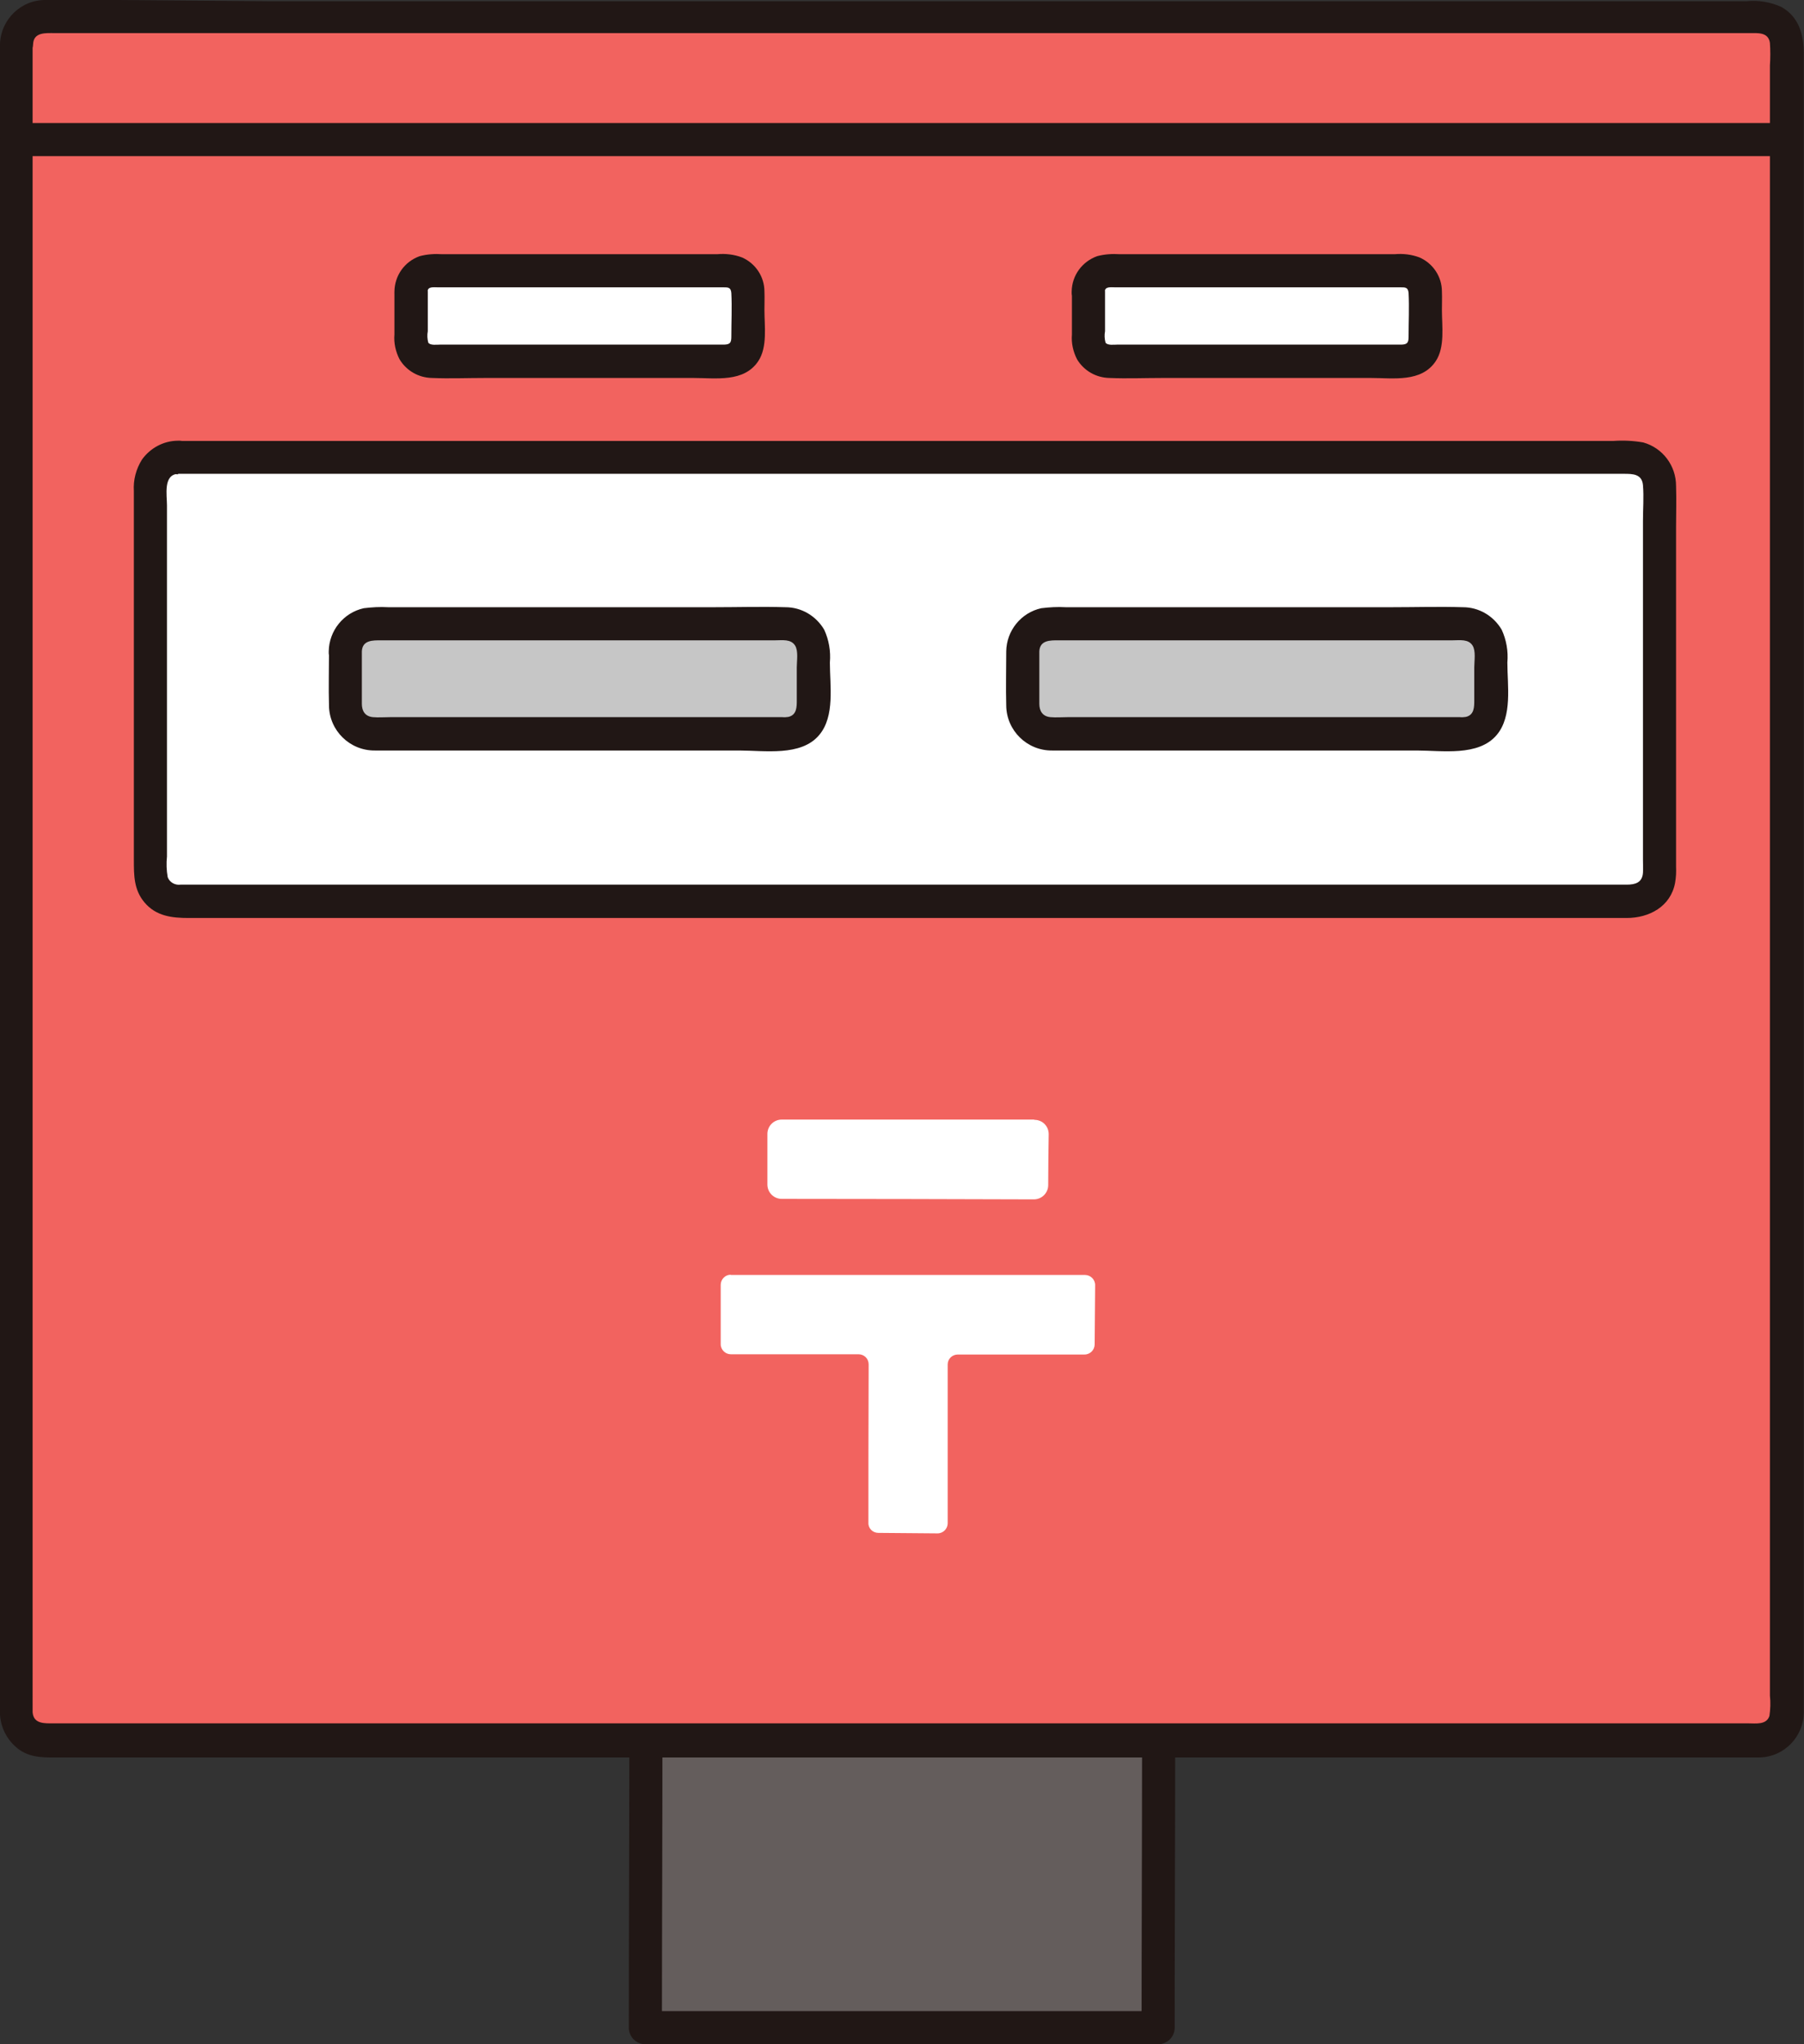 <?xml version="1.0" encoding="UTF-8"?>
<svg id="_レイヤー_2" data-name="レイヤー 2" xmlns="http://www.w3.org/2000/svg" viewBox="0 0 73.04 82.75">
  <rect x="0" y="0" width="73.04" height="82.75" fill="#333333" stroke="none"/>
  <defs>
    <style>
      .cls-1 {
        fill: #645d5c;
      }

      .cls-1, .cls-2, .cls-3, .cls-4, .cls-5 {
        stroke-width: 0px;
      }

      .cls-2 {
        fill: #211715;
      }

      .cls-3 {
        fill: #c6c6c6;
      }

      .cls-4 {
        fill: #fff;
      }

      .cls-5 {
        fill: #f2635f;
      }
    </style>
  </defs>
  <g id="_レイヤー_2-2" data-name="レイヤー 2">
    <g>
      <path class="cls-1" d="m26.15,70.48c0,2.11-.02,7.38-.02,11.6h20.76c0-4.23.02-9.49.02-11.6h-20.76Z"/>
      <path class="cls-2" d="m46.24,70.48c0,3.87-.02,7.74-.02,11.6l.67-.67h-20.76l.67.67c0-3.87.02-7.74.02-11.6,0-.86-1.34-.87-1.34,0,0,3.87-.02,7.74-.02,11.6,0,.37.3.67.67.67h20.76c.37,0,.67-.3.67-.67,0-3.87.02-7.74.02-11.6,0-.86-1.34-.87-1.34,0h0Z"/>
      <path class="cls-5" d="m.67,1.79v67.57c0,.62.5,1.12,1.12,1.12h0c11.22,0,61.28-.02,69.46-.03.62,0,1.12-.5,1.12-1.12,0,0,0,0,0,0-.03-8.01.01-57.89,0-67.52,0-.62-.5-1.11-1.11-1.11,0,0,0,0,0,0-8.34,0-59.83-.03-69.45-.03-.62,0-1.12.5-1.12,1.11,0,0,0,0,0,0Z"/>
      <path class="cls-5" d="m.12,1.79v67.39c-.04.61.24,1.21.74,1.57.48.33,1.03.29,1.58.29h7.04s7.78,0,7.78,0h9.07s9.7,0,9.7,0h9.65s9.06,0,9.06,0h7.8s5.88,0,5.88,0h2.06c.25,0,.51,0,.76,0,.95-.02,1.7-.81,1.68-1.75,0,0,0,0,0-.01,0-1.37,0-2.75,0-4.12,0-2.15,0-4.29,0-6.44v-8.17c0-3.07,0-6.15,0-9.22,0-3.21,0-6.42,0-9.63,0-3.11,0-6.23,0-9.34,0-2.83,0-5.66,0-8.49v-6.95c0-1.58,0-3.16,0-4.74,0-.72-.17-1.41-.86-1.79-.42-.19-.89-.26-1.35-.22h-7.58s-7.51,0-7.51,0h-8.83s-9.5,0-9.5,0h-9.52s-9.02,0-9.02,0h-7.86s-6.09,0-6.09,0h-2.1c-.28,0-.56,0-.83,0C.93.09.14.84.12,1.78c0,0,0,0,0,0-.03.72,1.09.72,1.12,0,.03-.58.57-.56,1-.56h9.54s7.92,0,7.92,0h9.02s9.46,0,9.46,0h9.34s8.64,0,8.64,0h7.38s5.46,0,5.46,0h1.84c.4,0,.9-.02.95.51.02.3.02.61,0,.91,0,1.68,0,3.36,0,5.04v7.09c0,2.84,0,5.68,0,8.52,0,3.12,0,6.24,0,9.36,0,3.16,0,6.33,0,9.49,0,3.03,0,6.05,0,9.08v7.96c0,2.08,0,4.17,0,6.25,0,.76,0,1.53,0,2.29,0,.3,0,.61,0,.91.03.28.02.57-.03.85-.19.58-1.35.38-1.84.38h-8.34s-7.93,0-7.93,0h-9.05s-9.6,0-9.6,0h-9.58s-8.87,0-8.87,0h-7.59s-5.73,0-5.73,0h-1.05c-.44,0-.92,0-.96-.56,0-.12,0-.24,0-.35V1.79c0-.72-1.12-.72-1.12,0Z"/>
      <path class="cls-2" d="m0,1.79v67.39c-.04.65.26,1.28.8,1.66.5.34,1.07.3,1.64.3h7.04s7.78,0,7.78,0h9.07s9.7,0,9.7,0h9.65s9.06,0,9.06,0h7.8s5.88,0,5.88,0h2.06c.25,0,.51,0,.76,0,1.01-.02,1.81-.86,1.79-1.87,0,0,0,0,0,0,0-1.37,0-2.75,0-4.12,0-2.15,0-4.29,0-6.44v-8.17c0-3.07,0-6.15,0-9.22,0-3.21,0-6.42,0-9.63,0-3.11,0-6.23,0-9.34,0-2.83,0-5.66,0-8.49v-6.95c0-1.58,0-3.16,0-4.74,0-.76-.19-1.49-.91-1.89-.44-.2-.93-.28-1.41-.23h-7.58s-7.51,0-7.51,0h-8.83s-9.5,0-9.5,0h-9.52s-9.02,0-9.02,0h-7.86S4.81,0,4.81,0h-2.1C2.43,0,2.15,0,1.87,0,.86-.02.03.78,0,1.79c0,0,0,0,0,0-.04.86,1.31.86,1.34,0,.02-.5.52-.45.88-.45h9.54s7.92,0,7.92,0h9.02s9.46,0,9.46,0h9.34s8.64,0,8.64,0h7.38s5.46,0,5.46,0h1.84c.34,0,.78-.05.84.4.02.3.02.61,0,.91,0,1.68,0,3.36,0,5.04v7.09c0,2.84,0,5.68,0,8.52,0,3.12,0,6.24,0,9.36,0,3.16,0,6.33,0,9.49,0,3.03,0,6.05,0,9.08v7.96c0,2.08,0,4.17,0,6.25,0,.76,0,1.53,0,2.29,0,.3,0,.61,0,.91.03.27.02.55-.02.82-.12.37-.55.3-.86.3h-9.21s-7.93,0-7.93,0h-9.05s-9.6,0-9.6,0h-9.58s-8.87,0-8.87,0h-7.59s-5.73,0-5.73,0h-1.05c-.37,0-.81.03-.85-.45,0-.12,0-.24,0-.35V1.79C1.35.92,0,.92,0,1.79Z"/>
      <path class="cls-4" d="m7.21,18.5h58.86c.62,0,1.12.49,1.12,1.11v15.73c0,.62-.5,1.12-1.11,1.12H7.21c-.62,0-1.12-.49-1.12-1.11,0,0,0,0,0,0v-15.73c0-.62.5-1.12,1.12-1.12h0Z"/>
      <rect class="cls-4" x="16.64" y="10.96" width="13.63" height="3.66" rx=".84" ry=".84"/>
      <rect class="cls-3" x="41.41" y="25.26" width="18.95" height="4.45" rx="1.12" ry="1.12"/>
      <rect class="cls-3" x="13.99" y="25.26" width="18.95" height="4.45" rx="1.12" ry="1.12"/>
      <path class="cls-2" d="m40.74,26.37c0,.73-.02,1.46,0,2.19.01,1.01.84,1.83,1.86,1.82.01,0,.03,0,.04,0,1.13,0,2.27,0,3.4,0h11.32c1.02,0,2.5.25,3.24-.63.64-.76.43-2,.43-2.93.04-.46-.04-.92-.23-1.33-.33-.56-.92-.91-1.57-.91-.96-.03-1.92,0-2.88,0h-13.2c-.33-.02-.66,0-.99.04-.82.18-1.41.91-1.42,1.75-.04.86,1.31.86,1.34,0,.02-.46.44-.45.78-.45h15.96c.28,0,.63-.06.8.21.14.22.07.62.07.88v1.33c0,.28,0,.6-.34.68-.08.01-.16.02-.24.01-.38,0-.77,0-1.15,0h-14.74c-.23,0-.46.02-.69,0-.32-.03-.45-.25-.45-.54,0-.41,0-.81,0-1.22v-.9c0-.86-1.34-.87-1.34,0Z"/>
      <path class="cls-2" d="m13.32,26.37c0,.73-.02,1.46,0,2.19.01,1.01.84,1.83,1.86,1.82.01,0,.03,0,.04,0,1.13,0,2.27,0,3.4,0h11.31c1.02,0,2.51.25,3.24-.63.64-.76.43-2,.43-2.93.04-.46-.04-.92-.23-1.33-.33-.56-.92-.91-1.57-.91-.96-.03-1.92,0-2.88,0h-13.2c-.33-.02-.66,0-.99.04-.82.18-1.41.91-1.42,1.75-.04.86,1.31.86,1.34,0,.02-.46.44-.45.78-.45h15.96c.28,0,.63-.06.8.21.14.22.07.62.07.88v1.33c0,.28,0,.6-.34.68-.08.01-.16.02-.24.01-.38,0-.77,0-1.15,0h-14.74c-.23,0-.46.02-.69,0-.32-.03-.45-.25-.45-.54,0-.41,0-.81,0-1.22v-.9c0-.86-1.34-.87-1.34,0Z"/>
      <path class="cls-2" d="m7.21,19.18h20.35s9.6,0,9.6,0h9.6s8.68,0,8.68,0h10.3c.36,0,.74,0,.78.46.04.48,0,.97,0,1.45v13.72c0,.17.01.35,0,.52-.03.4-.31.48-.66.48H8.16c-.28,0-.57,0-.85,0-.22.03-.44-.09-.52-.3-.05-.28-.06-.56-.03-.84v-14.21c0-.42-.16-1.25.45-1.28.86-.04.87-1.38,0-1.34-.58,0-1.12.29-1.46.76-.24.38-.36.83-.33,1.28v14.93c0,.63,0,1.21.43,1.72.47.56,1.12.63,1.79.63h41.29s8.46,0,8.46,0h8.47c.91,0,1.78-.46,1.96-1.42.04-.22.05-.44.04-.66v-13.72c0-.56.02-1.13,0-1.69,0-.82-.54-1.54-1.33-1.76-.4-.07-.81-.09-1.22-.06H23.28s-8.23,0-8.23,0h-7.84c-.86,0-.87,1.35,0,1.35Z"/>
      <path class="cls-2" d="m.67,6.32h71.69c.86,0,.87-1.34,0-1.34H.67c-.86,0-.87,1.34,0,1.34Z"/>
      <rect class="cls-4" x="44.07" y="10.96" width="13.63" height="3.66" rx=".84" ry=".84"/>
      <path class="cls-2" d="m15.97,11.8v1.74c-.03.35.05.7.21,1.01.28.46.77.74,1.31.75.71.03,1.43,0,2.15,0h8.44c.9,0,2.04.19,2.62-.68.38-.57.25-1.42.25-2.07,0-.25.01-.5,0-.75,0-.6-.36-1.14-.91-1.38-.32-.12-.66-.16-1-.13h-11.14c-.3-.02-.61,0-.91.08-.61.22-1.01.78-1.02,1.43-.05.86,1.3.86,1.34,0,.01-.21.25-.17.42-.17h11.55c.2,0,.31,0,.33.23.03.58,0,1.18,0,1.76,0,.24-.04.32-.28.33-.29,0-.59,0-.88,0h-10.63c-.14,0-.4.04-.48-.08-.04-.15-.05-.31-.02-.46v-1.61c0-.86-1.34-.87-1.34,0Z"/>
      <path class="cls-2" d="m43.4,11.8v1.74c-.03.35.05.7.21,1.01.28.46.77.74,1.31.75.71.03,1.43,0,2.15,0h8.44c.9,0,2.04.19,2.62-.68.38-.57.25-1.42.25-2.07,0-.25.01-.5,0-.75,0-.6-.36-1.14-.91-1.38-.32-.12-.66-.16-1-.13h-11.14c-.3-.02-.61,0-.91.08-.61.22-1.02.78-1.03,1.43-.05.86,1.3.86,1.34,0,.01-.21.25-.17.42-.17h11.55c.2,0,.31,0,.33.23.03.58,0,1.18,0,1.76,0,.24-.04.32-.28.33-.29,0-.59,0-.88,0h-10.63c-.14,0-.4.04-.48-.08-.04-.15-.05-.31-.02-.46v-1.61c0-.86-1.34-.87-1.34,0Z"/>
      <path class="cls-4" d="m41.87,45.32c-2.04,0-8.02,0-10.22,0-.32,0-.58.26-.58.58h0c0,.64,0,1.41,0,2.05,0,.32.26.58.58.58h0c2.05,0,8.09.01,10.21.02.32,0,.58-.26.58-.58,0-.6.01-1.46.02-2.06,0-.32-.25-.58-.58-.58,0,0,0,0,0,0Z"/>
      <path class="cls-4" d="m29.59,51.61c2.45,0,12.07,0,14.34,0,.22,0,.41.18.41.41,0,0,0,0,0,0,0,.65-.02,1.75-.02,2.4,0,.22-.18.41-.41.41h-5.13c-.23,0-.41.18-.41.4,0,0,0,0,0,0,0,2.19,0,5.2,0,6.43,0,.22-.18.41-.41.41,0,0,0,0,0,0-.65,0-1.75-.02-2.4-.02-.22,0-.41-.18-.4-.41,0-1.3,0-4.3.01-6.41,0-.23-.18-.41-.41-.41h0c-2.22,0-4.27,0-5.17,0-.22,0-.41-.18-.41-.41,0,0,0,0,0,0,0-.65,0-1.77,0-2.4,0-.22.18-.41.4-.41h0Z"/>
    </g>
  </g>
</svg>